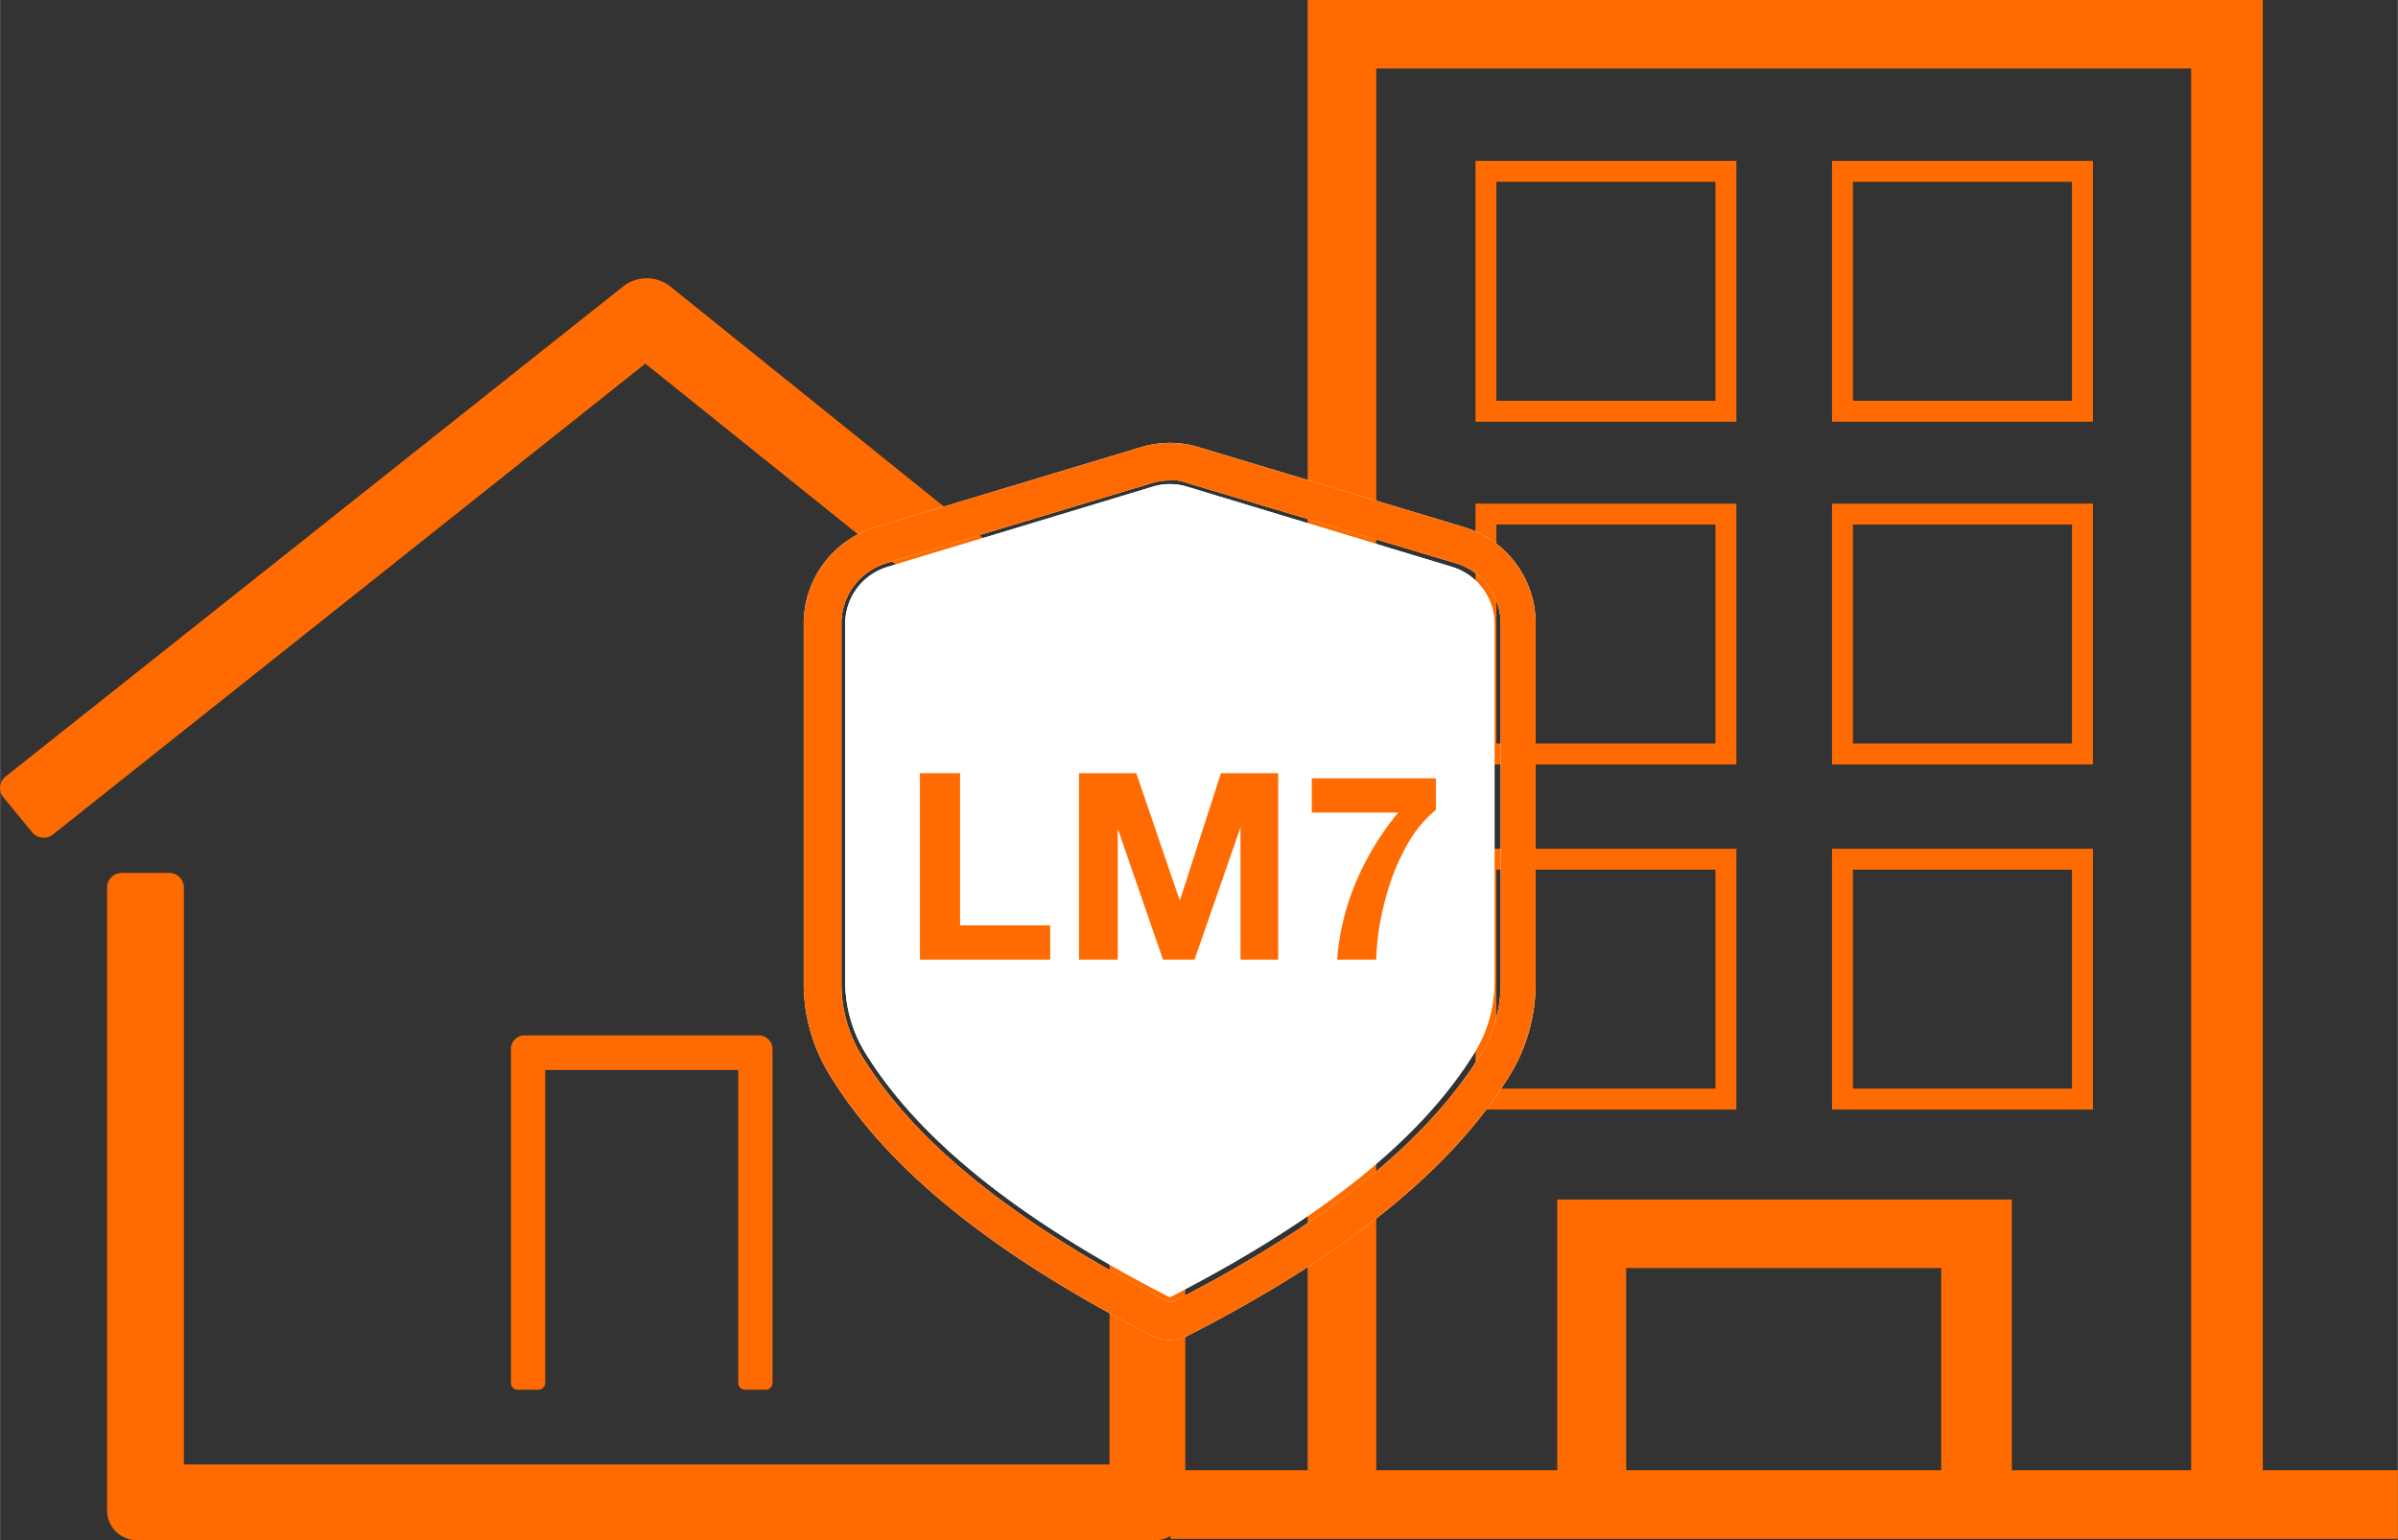<svg xmlns="http://www.w3.org/2000/svg" width="24.67mm" height="15.85mm" viewBox="0 0 69.94 44.94"><rect x="0" y="0" width="69.94" height="44.94" fill="#333333" stroke="none"/><title>batch02Asset 94</title><path d="M.92,24.27l-.82-1a.43.43,0,0,1,.07-.62l18-14.29a1.11,1.11,0,0,1,1.38,0L37.27,22.62a.43.43,0,0,1,.06.62l-.83,1a.44.44,0,0,1-.62.07L18.82,10.61,1.54,24.35a.44.44,0,0,1-.62-.08" fill="#FF6B00"/><path d="M33.64,44.94H4a.87.87,0,0,1-.88-.88V25.91a.43.43,0,0,1,.44-.44H4.92a.43.43,0,0,1,.44.44V42.73h27V25.91a.44.44,0,0,1,.44-.44h1.33a.44.44,0,0,1,.44.44V44.06a.88.88,0,0,1-.88.88" fill="#FF6B00"/><path d="M22.33,40.55h-.6a.2.2,0,0,1-.2-.2V31.22H15.9v9.13a.2.2,0,0,1-.2.2h-.6a.2.2,0,0,1-.2-.2V30.61a.4.4,0,0,1,.4-.4h6.83a.4.4,0,0,1,.4.4v9.74a.2.2,0,0,1-.2.2" fill="#FF6B00"/><path d="M66,42.9V0H38.14V42.9h-4v2H69.94v-2ZM40.14,2H63.91V42.9H58.68V35H45.42V42.9H40.14ZM56.67,42.9H47.43V37h9.19V42.9Z" fill="#FF6B00"/><path d="M50.34,15h-7v7h7Z" fill="none" stroke="#FF6B00" stroke-miterlimit="10" stroke-width="0.61"/><path d="M60.74,15h-7v7h7Z" fill="none" stroke="#FF6B00" stroke-miterlimit="10" stroke-width="0.61"/><path d="M50.34,5h-7v7h7Z" fill="none" stroke="#FF6B00" stroke-miterlimit="10" stroke-width="0.61"/><path d="M60.74,5h-7v7h7Z" fill="none" stroke="#FF6B00" stroke-miterlimit="10" stroke-width="0.61"/><path d="M50.34,25.07h-7v7h7Z" fill="none" stroke="#FF6B00" stroke-miterlimit="10" stroke-width="0.61"/><path d="M60.74,25.07h-7v7h7Z" fill="none" stroke="#FF6B00" stroke-miterlimit="10" stroke-width="0.61"/><path d="M43.59,28.66a4,4,0,0,1-.55,2c-1.55,2.55-4.47,4.9-8.92,7.19-4.46-2.29-7.37-4.64-8.92-7.19a4,4,0,0,1-.55-2V18.2a1.73,1.73,0,0,1,1.24-1.66l7.73-2.34a1.7,1.7,0,0,1,1,0l7.73,2.34a1.75,1.75,0,0,1,1.24,1.66Z" fill="#fff"/><path d="M34.12,39.1a1.18,1.18,0,0,1-.55-.14c-4.66-2.39-7.74-4.89-9.4-7.64a5.06,5.06,0,0,1-.73-2.66V18.2a2.94,2.94,0,0,1,2.1-2.82l7.73-2.33a2.9,2.9,0,0,1,1.7,0l7.73,2.33a2.93,2.93,0,0,1,2.09,2.82V28.66a5.15,5.15,0,0,1-.72,2.66c-1.67,2.75-4.74,5.25-9.4,7.64A1.18,1.18,0,0,1,34.12,39.1Zm0-25.08a1.68,1.68,0,0,0-.54.08l-7.72,2.33a1.84,1.84,0,0,0-1.32,1.77V28.66a4,4,0,0,0,.56,2.09c1.56,2.58,4.49,4.94,9,7.24h.1c4.47-2.29,7.4-4.66,9-7.24a4,4,0,0,0,.57-2.09V18.2a1.84,1.84,0,0,0-1.32-1.77L34.65,14.1A1.59,1.59,0,0,0,34.12,14Z" fill="#fff"/><path d="M43.59,28.66a4,4,0,0,1-.55,2c-1.55,2.55-4.47,4.9-8.92,7.19-4.46-2.29-7.37-4.64-8.92-7.19a4,4,0,0,1-.55-2V18.2a1.73,1.73,0,0,1,1.24-1.66l7.73-2.34a1.7,1.7,0,0,1,1,0l7.73,2.34a1.75,1.75,0,0,1,1.24,1.66Z" fill="#fff"/><path d="M34.12,39.1a1.18,1.18,0,0,1-.55-.14c-4.66-2.39-7.74-4.89-9.4-7.64a5.06,5.06,0,0,1-.73-2.66V18.2a2.94,2.94,0,0,1,2.1-2.82l7.73-2.33a2.9,2.9,0,0,1,1.7,0l7.73,2.33a2.93,2.93,0,0,1,2.09,2.82V28.66a5.15,5.15,0,0,1-.72,2.66c-1.67,2.75-4.74,5.25-9.4,7.64A1.18,1.18,0,0,1,34.12,39.1Zm0-25.08a1.68,1.68,0,0,0-.54.08l-7.72,2.33a1.84,1.84,0,0,0-1.32,1.77V28.66a4,4,0,0,0,.56,2.09c1.56,2.58,4.49,4.94,9,7.24h.1c4.47-2.29,7.4-4.66,9-7.24a4,4,0,0,0,.57-2.09V18.2a1.84,1.84,0,0,0-1.32-1.77L34.65,14.1A1.59,1.59,0,0,0,34.12,14Z" fill="#FF6B00"/><path d="M28,22.56V27h2.63v1H26.83V22.56Z" fill="#FF6B00"/><path d="M33.14,22.56l1.27,3.72h0l1.2-3.72h1.67V28H36.18V24.14h0L34.84,28h-.92L32.6,24.18h0V28H31.47V22.56Z" fill="#FF6B00"/><path d="M41.14,24.48a6.52,6.52,0,0,0-.54,1.13,8.68,8.68,0,0,0-.33,1.21A7,7,0,0,0,40.14,28H39a7.19,7.19,0,0,1,.56-2.29,8.24,8.24,0,0,1,1.22-2H38.26v-1h3.62v.92A3.62,3.62,0,0,0,41.14,24.48Z" fill="#FF6B00"/></svg>